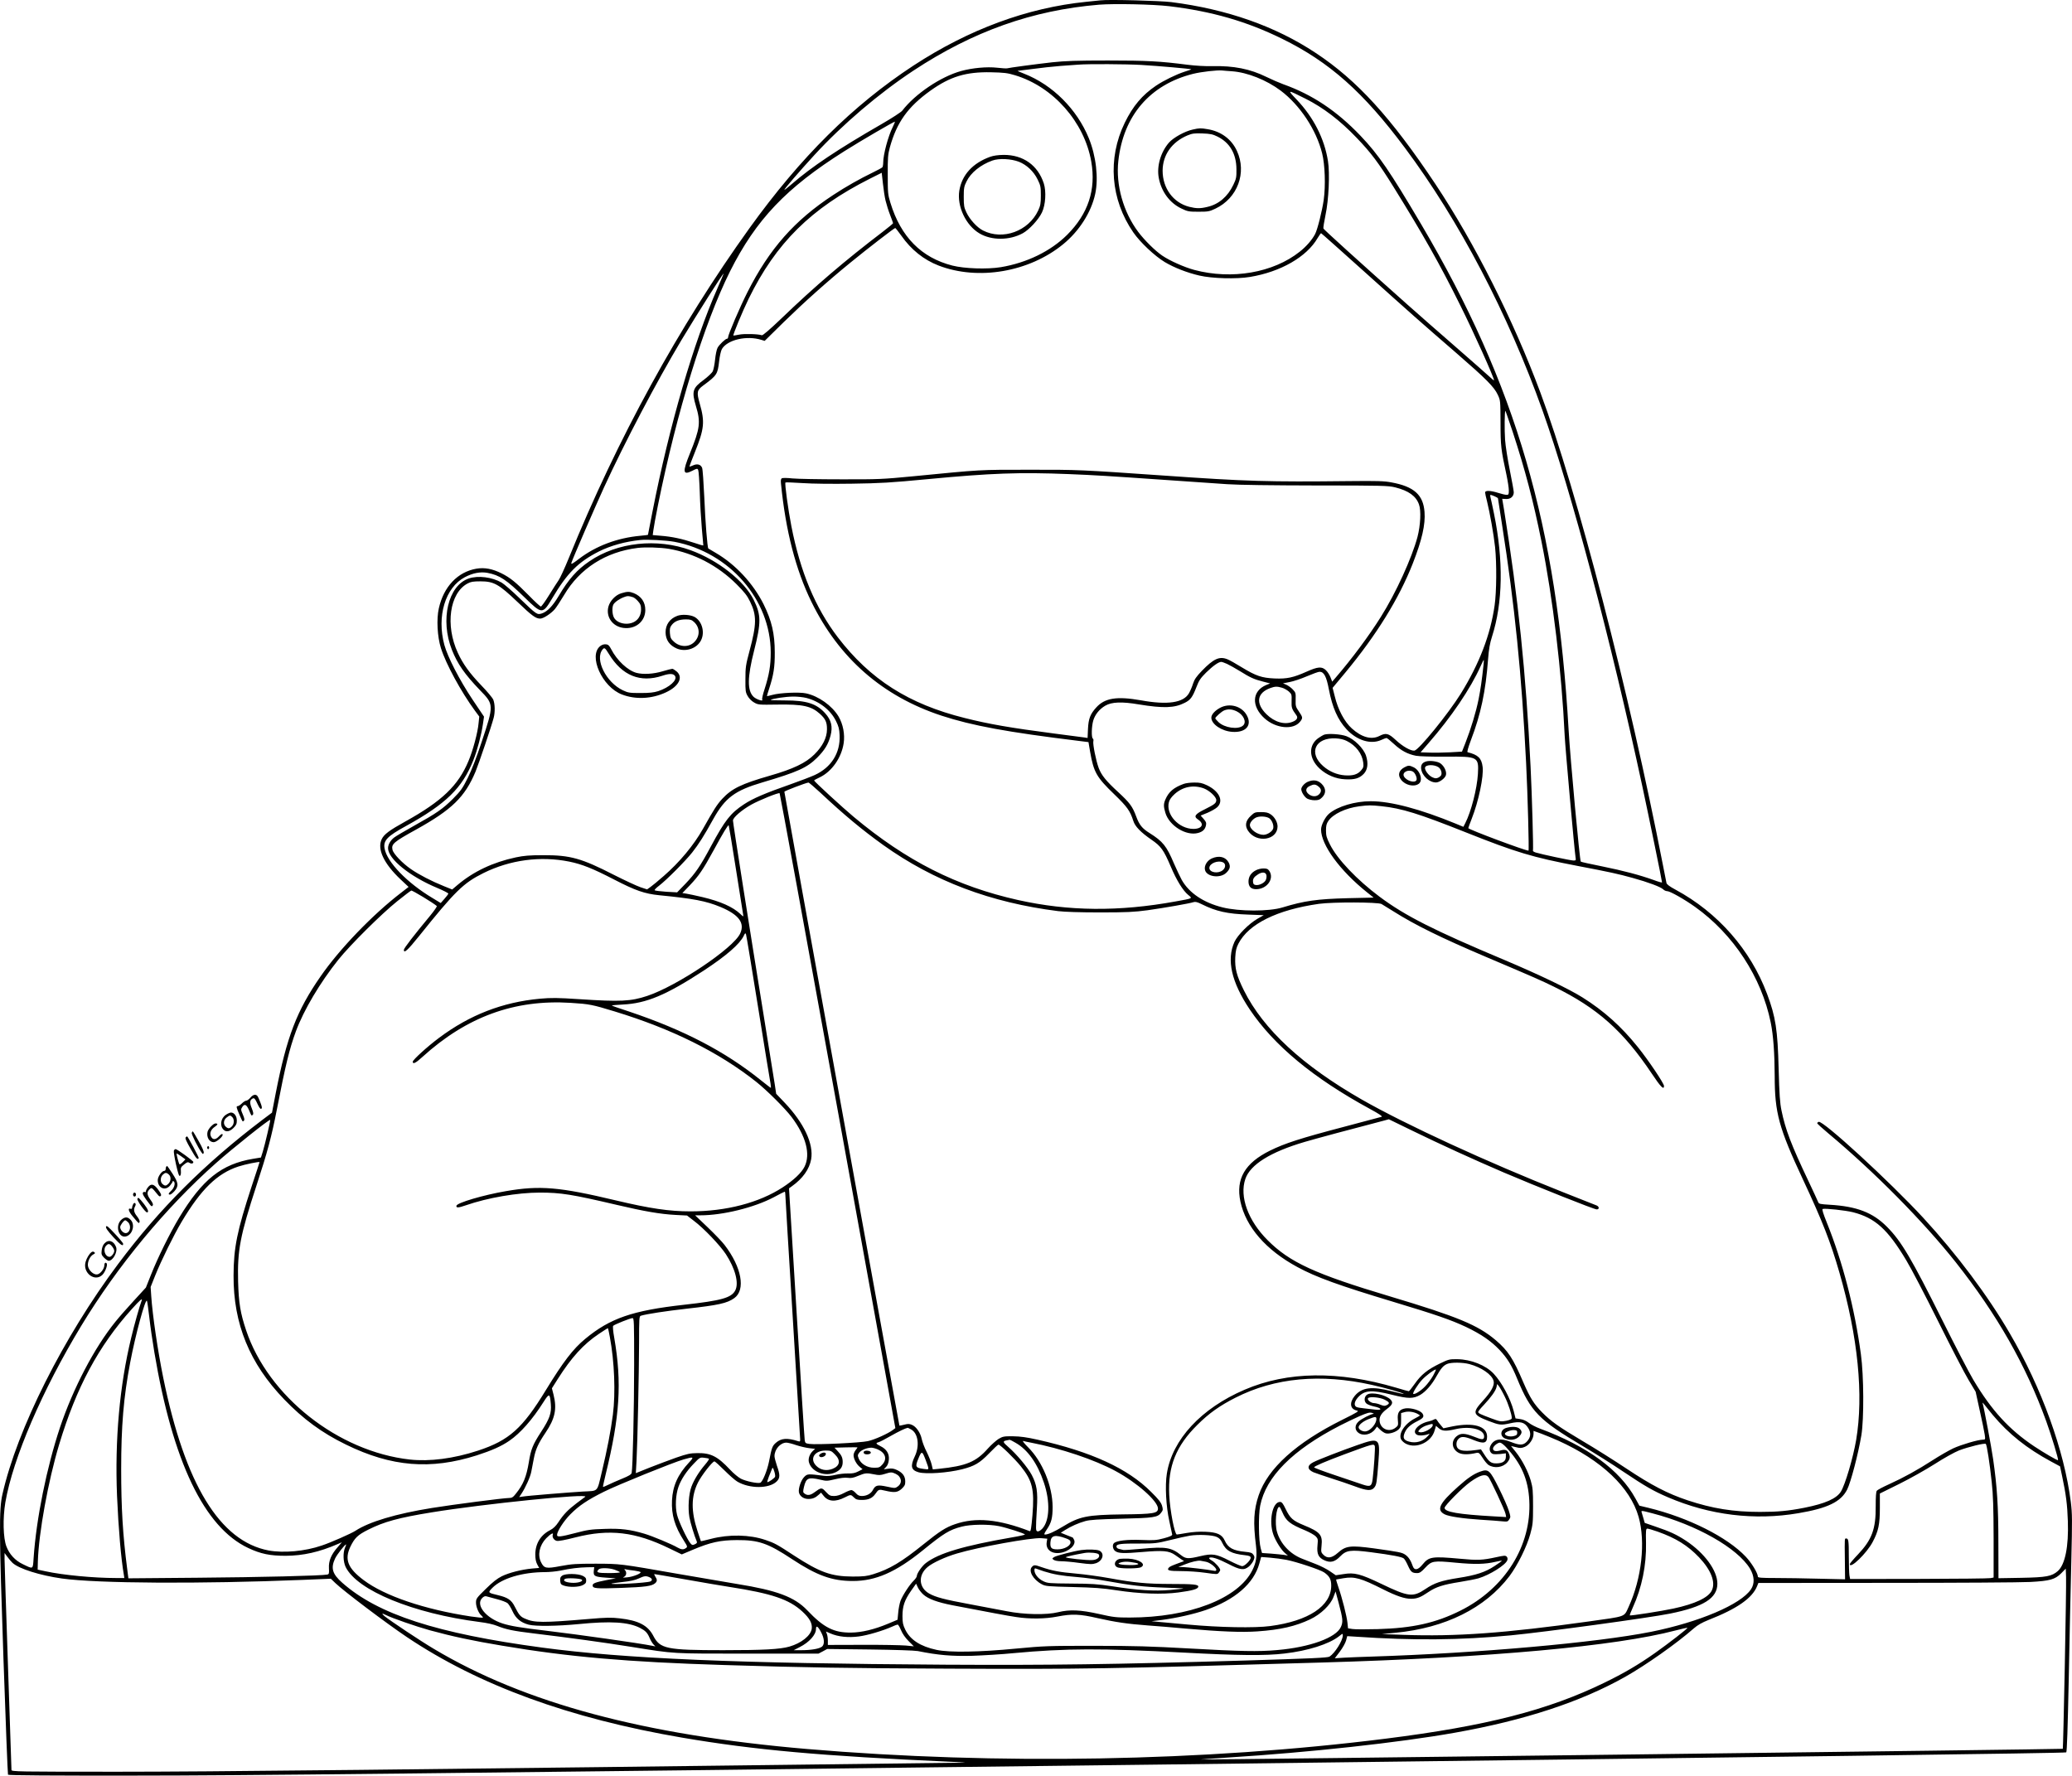 <?xml version="1.0" encoding="UTF-8"?>
<svg xmlns="http://www.w3.org/2000/svg" version="1.0" viewBox="0 0 2096.412 1796.672" preserveAspectRatio="xMidYMid meet">
  <g transform="translate(-0.392,1899.729) scale(0.1,-0.1)" fill="#000000" stroke="none">
    <path d="M11140 18994 c-19 -2 -84 -9 -145 -15 -597 -60 -1189 -279 -1750 -646 -614 -403 -1140 -925 -1657 -1643 -715 -995 -1338 -2132 -1828 -3337 -43 -106 -90 -207 -103 -225 -13 -18 -56 -86 -96 -150 -40 -65 -78 -118 -85 -118 -6 0 -61 50 -121 112 -132 134 -188 179 -275 223 -94 47 -173 62 -256 48 -190 -33 -331 -182 -380 -401 -25 -110 -15 -288 21 -402 51 -163 206 -446 345 -635 l43 -58 -7 -68 c-8 -93 -57 -276 -102 -382 -104 -249 -268 -406 -639 -612 -161 -89 -216 -130 -239 -179 -48 -100 21 -247 192 -408 l80 -75 -76 -59 c-288 -221 -623 -569 -815 -847 -241 -347 -341 -609 -453 -1180 l-38 -198 -96 -72 c-588 -446 -1043 -900 -1462 -1461 -552 -738 -1021 -1671 -1169 -2327 -36 -156 -34 -383 10 -1667 22 -639 43 -1167 46 -1172 4 -7 448 -10 1283 -9 1052 0 2887 20 10404 112 6342 78 9130 115 9138 123 7 7 15 251 25 735 8 398 19 936 26 1194 10 427 10 483 -5 605 -66 520 -295 1154 -617 1705 -224 385 -537 802 -876 1170 -340 368 -1015 988 -1058 971 -8 -3 -15 -9 -15 -14 0 -5 51 -51 113 -103 463 -387 961 -890 1289 -1304 419 -530 710 -1042 916 -1610 53 -146 125 -385 119 -392 -6 -6 -141 73 -242 140 -254 170 -431 363 -616 674 -44 74 -183 341 -308 592 -322 644 -419 808 -566 956 -143 144 -306 206 -578 222 -98 6 -110 8 -117 27 -4 12 -50 109 -100 216 -174 366 -232 520 -271 710 -16 75 -22 162 -29 420 -10 397 -30 528 -117 760 -167 447 -498 824 -926 1055 -60 32 -89 54 -92 68 -2 12 -18 94 -36 182 -341 1752 -867 3779 -1240 4781 -273 734 -665 1512 -1062 2109 -448 672 -792 1050 -1210 1326 -408 271 -898 443 -1462 515 -113 14 -632 28 -715 18z m690 -59 c435 -52 788 -154 1146 -330 480 -236 823 -541 1242 -1103 550 -737 1043 -1679 1393 -2659 290 -813 693 -2329 1009 -3798 68 -317 200 -959 200 -976 0 -4 -37 6 -82 23 -142 51 -308 95 -525 139 -114 23 -211 44 -215 48 -11 10 -106 1038 -123 1331 -119 2075 -532 3490 -1490 5115 -321 543 -432 706 -617 900 -239 250 -486 415 -778 519 -41 15 -120 49 -175 76 -163 80 -329 113 -545 108 -66 -2 -172 4 -250 14 -281 36 -407 43 -805 43 -320 0 -433 -4 -565 -18 -169 -19 -436 -55 -456 -61 -6 -2 -51 0 -100 6 -105 12 -252 -2 -365 -33 -207 -57 -466 -232 -596 -401 -11 -15 -105 -76 -209 -136 -443 -255 -709 -433 -909 -607 -41 -36 -75 -62 -75 -58 1 11 150 184 303 351 287 312 652 623 1003 855 604 398 1204 611 1879 667 154 12 544 4 705 -15z m-275 -595 c159 -9 497 -39 502 -44 2 -1 -30 -13 -70 -25 -85 -28 -210 -89 -287 -141 -140 -95 -233 -205 -316 -375 -176 -362 -144 -776 87 -1110 69 -100 216 -238 317 -299 95 -57 229 -109 351 -137 128 -30 377 -37 512 -14 310 51 574 203 684 393 17 28 33 51 36 49 4 -1 199 -175 435 -387 475 -427 564 -506 934 -826 303 -263 381 -342 418 -421 27 -58 27 -60 28 -283 0 -235 5 -273 60 -527 13 -62 24 -133 24 -158 0 -40 -2 -45 -22 -45 -13 0 -52 9 -86 20 -79 25 -132 26 -132 4 0 -9 9 -50 20 -92 28 -114 67 -331 81 -462 17 -165 15 -451 -5 -590 -42 -296 -154 -587 -341 -890 -128 -206 -426 -572 -470 -578 -36 -5 -121 43 -191 109 -72 67 -98 73 -164 39 -80 -41 -180 -13 -278 76 -75 67 -141 191 -173 325 l-22 86 129 155 c315 380 542 747 682 1103 93 238 129 394 119 522 -13 173 -106 257 -335 299 -72 14 -145 16 -427 13 -818 -9 -1035 -3 -1875 56 -836 58 -865 60 -1365 59 -511 0 -475 2 -1170 -66 -313 -30 -351 -32 -730 -31 -220 0 -442 4 -493 9 -51 6 -99 6 -107 2 -10 -6 -13 -21 -9 -56 47 -476 149 -871 309 -1197 279 -569 719 -953 1314 -1149 312 -102 665 -167 1392 -256 l96 -12 17 -100 c36 -205 65 -256 245 -429 130 -126 159 -166 192 -269 17 -55 75 -115 184 -190 96 -66 122 -102 194 -270 59 -140 124 -245 178 -289 44 -36 50 -33 -127 -65 -575 -105 -1083 -100 -1595 14 -622 139 -1129 395 -1665 843 -108 90 -400 358 -399 367 0 3 26 17 58 32 121 58 219 198 241 344 14 91 -6 194 -52 272 -66 109 -202 206 -328 233 -68 15 -265 6 -340 -15 -30 -8 -55 -14 -56 -13 -1 1 8 35 22 75 45 139 58 219 57 367 0 191 -31 322 -113 488 -106 211 -283 402 -483 519 -39 23 -74 43 -76 45 -10 7 -31 271 -41 518 -7 149 -16 282 -22 298 -14 35 -50 45 -94 24 -19 -9 -34 -13 -34 -9 0 4 25 69 55 144 95 237 102 305 49 491 -33 116 -29 136 36 184 138 102 145 113 160 244 6 53 18 106 28 124 55 94 251 140 400 93 l33 -10 192 189 c209 204 438 409 677 604 175 143 442 349 452 349 3 0 31 -35 61 -77 100 -143 228 -245 378 -303 400 -154 916 -66 1260 216 162 132 284 323 324 508 35 160 9 386 -65 566 -121 294 -366 538 -653 651 -40 16 -70 28 -67 29 3 0 70 9 150 19 80 11 208 25 285 31 77 5 158 12 180 13 97 8 485 6 640 -3z m915 -64 c154 -11 348 -88 492 -196 195 -147 360 -396 419 -634 29 -115 36 -328 16 -472 -16 -111 -63 -299 -87 -345 -31 -59 -89 -126 -155 -178 -268 -214 -688 -286 -1067 -185 -101 27 -249 93 -325 145 -72 49 -179 155 -243 240 -151 202 -228 475 -201 717 50 458 320 773 756 882 85 21 243 39 295 34 14 -2 59 -5 100 -8z m-2197 -40 c387 -116 702 -473 772 -873 50 -285 -31 -529 -244 -742 -167 -166 -408 -283 -670 -327 -140 -23 -369 -15 -491 16 -314 80 -522 291 -627 635 -26 85 -27 101 -27 285 -1 170 2 205 21 275 70 254 182 411 411 575 200 143 360 191 612 186 133 -3 168 -7 243 -30z m2939 -237 c181 -91 349 -219 519 -397 145 -151 218 -248 373 -497 301 -485 469 -782 676 -1200 137 -275 340 -727 340 -755 0 -5 -21 12 -47 37 -27 25 -181 161 -343 302 -162 141 -378 330 -480 421 -500 445 -852 764 -856 775 -3 6 7 67 21 136 33 153 45 424 25 547 -36 227 -146 443 -319 624 -95 100 -95 100 91 7z m-4175 -286 c-47 -93 -97 -280 -97 -361 0 -20 -4 -41 -8 -47 -4 -5 -47 -29 -97 -53 -130 -63 -274 -144 -401 -228 -392 -257 -644 -543 -866 -980 -78 -154 -198 -434 -198 -462 0 -7 -4 -12 -10 -12 -16 0 -80 -61 -96 -92 -9 -16 -20 -70 -25 -119 -5 -50 -16 -103 -24 -120 -9 -16 -49 -54 -90 -85 -114 -83 -124 -117 -80 -265 50 -165 42 -226 -60 -478 -78 -192 -73 -226 24 -177 47 24 51 25 59 8 5 -9 12 -109 16 -222 3 -113 13 -279 21 -370 8 -91 15 -168 15 -171 0 -4 -44 9 -97 27 -117 39 -218 61 -332 70 l-83 7 7 51 c3 28 24 141 46 251 191 947 466 1839 730 2368 263 523 567 843 1157 1215 166 105 505 302 510 298 2 -2 -8 -26 -21 -53z m-73 -746 c9 -37 29 -102 46 -145 16 -42 30 -80 30 -83 0 -4 -46 -42 -102 -85 -387 -295 -690 -554 -1027 -878 -115 -110 -190 -175 -199 -171 -34 13 -181 17 -231 6 -30 -6 -55 -10 -57 -9 -6 7 92 244 155 373 276 563 630 914 1228 1215 l118 59 12 -107 c6 -59 18 -138 27 -175z m-1700 -884 c-244 -554 -487 -1388 -658 -2261 -25 -128 -46 -235 -46 -236 0 -2 -35 -6 -77 -10 -232 -21 -448 -102 -619 -232 -69 -53 -84 -61 -79 -42 14 44 243 573 330 763 213 463 528 1062 783 1490 153 255 419 675 428 675 1 0 -27 -66 -62 -147z m8045 -1455 c127 -388 208 -697 291 -1108 116 -577 205 -1321 235 -1965 6 -124 99 -1165 110 -1232 5 -31 4 -33 -21 -33 -28 0 -324 63 -382 81 -18 6 -30 14 -28 18 6 8 -10 571 -24 851 -47 952 -125 1704 -268 2597 l-19 113 40 -2 c45 -2 77 26 77 68 0 13 -18 114 -40 223 -22 110 -44 248 -48 308 -7 101 -5 293 3 293 2 0 35 -96 74 -212z m-4489 -428 c270 -11 368 -17 990 -60 234 -16 508 -35 610 -42 117 -8 449 -12 905 -13 667 0 725 -2 795 -19 136 -34 211 -88 241 -173 23 -62 15 -212 -15 -328 -57 -214 -219 -569 -371 -810 -122 -194 -292 -423 -456 -613 l-36 -42 -17 43 c-9 24 -30 57 -47 73 -41 39 -81 36 -195 -15 -135 -60 -198 -74 -323 -69 -131 6 -188 25 -333 113 -58 36 -122 72 -142 80 -83 35 -142 8 -262 -116 -55 -57 -75 -86 -89 -129 -9 -30 -28 -74 -41 -97 -55 -97 -216 -121 -486 -72 -244 43 -366 24 -453 -73 -60 -66 -78 -113 -83 -216 l-4 -92 -32 5 c-17 3 -155 21 -306 40 -439 57 -659 95 -905 157 -567 141 -957 390 -1285 818 -227 298 -379 661 -469 1123 -33 168 -69 433 -60 442 4 3 82 0 174 -6 101 -7 300 -9 499 -6 286 4 390 10 767 46 643 61 925 71 1429 51z m4305 -224 c19 -8 35 -18 35 -21 0 -4 18 -120 40 -258 129 -820 200 -1519 245 -2422 16 -320 31 -885 24 -885 -35 0 -609 215 -609 228 0 4 16 47 35 96 69 175 122 428 110 523 -11 89 -45 122 -152 149 -7 2 4 43 33 121 100 261 150 496 174 820 8 103 18 161 40 229 110 344 117 768 20 1244 -16 80 -33 155 -36 168 -7 26 -4 27 41 8z m-8297 -461 c557 -106 973 -585 974 -1120 0 -132 -15 -223 -63 -373 -17 -51 -27 -97 -23 -104 14 -22 -59 2 -87 28 -66 63 -64 198 5 469 72 285 71 359 -4 512 -95 192 -361 402 -639 503 -340 124 -740 81 -1022 -111 -127 -86 -213 -183 -313 -353 -60 -101 -114 -157 -170 -176 -48 -15 -52 -13 -224 153 -75 73 -157 144 -182 159 -98 56 -238 74 -333 42 -209 -71 -291 -417 -171 -722 57 -143 129 -247 284 -408 142 -146 142 -148 18 -522 -53 -160 -101 -284 -141 -365 -54 -109 -71 -132 -151 -213 -103 -102 -161 -143 -396 -274 -91 -51 -180 -103 -198 -117 -37 -28 -62 -71 -62 -108 0 -108 221 -287 497 -402 62 -26 113 -52 113 -58 -1 -5 -18 -29 -39 -52 l-38 -43 -84 51 c-256 153 -459 363 -484 500 -15 81 26 124 216 228 406 224 570 384 682 666 40 101 80 252 97 365 l11 76 -117 174 c-132 198 -250 428 -284 551 -79 290 9 582 207 686 79 42 157 57 228 44 123 -23 194 -70 376 -248 177 -173 183 -173 280 -10 152 257 263 368 474 475 119 59 263 99 415 115 70 8 267 -3 348 -18z m-57 -71 c256 -44 496 -170 685 -358 80 -80 108 -116 137 -176 68 -140 67 -228 -5 -497 -39 -146 -42 -168 -42 -288 -1 -119 1 -133 23 -171 13 -24 41 -52 65 -65 40 -23 47 -24 235 -21 259 4 343 -15 431 -94 56 -51 72 -85 71 -157 0 -83 -43 -170 -127 -253 -86 -86 -212 -147 -449 -215 -292 -84 -387 -131 -484 -235 -53 -58 -83 -105 -195 -304 -93 -165 -236 -337 -396 -476 -56 -49 -116 -99 -135 -112 l-34 -24 -67 22 c-38 13 -158 69 -269 125 -328 168 -441 200 -715 199 -141 0 -195 -5 -277 -22 -233 -50 -429 -143 -591 -280 l-53 -45 -82 33 c-125 50 -254 117 -335 173 -87 60 -178 155 -187 196 -13 58 12 79 240 205 361 201 492 328 600 585 32 77 161 458 184 546 15 57 13 140 -4 182 -8 20 -64 86 -123 147 -116 121 -184 214 -236 328 -129 278 -83 604 98 701 33 18 57 22 131 22 135 0 185 -28 372 -206 150 -144 189 -172 234 -171 31 1 106 49 146 95 16 19 58 83 94 143 158 269 421 437 744 477 78 10 231 5 316 -9z m8244 -1166 c-20 -182 -30 -248 -51 -356 -26 -130 -78 -301 -134 -444 l-34 -86 -120 -7 c-67 -3 -161 -5 -210 -3 l-89 3 78 90 c234 268 428 555 530 783 15 34 29 62 31 62 2 0 1 -19 -1 -42z m-2597 2 c24 -11 83 -44 132 -74 104 -65 141 -82 235 -106 l70 -18 -40 -16 c-145 -61 -152 -216 -16 -338 115 -103 291 -119 359 -33 29 37 28 44 -12 103 -32 46 -35 55 -33 120 2 66 0 73 -28 102 -16 18 -46 39 -65 48 l-35 15 67 13 c38 7 116 33 174 58 59 25 116 46 129 46 44 0 69 -46 94 -177 36 -188 90 -308 179 -405 105 -113 245 -156 351 -108 24 11 48 20 53 20 6 0 40 -28 76 -61 72 -67 139 -103 223 -119 30 -6 161 -10 299 -9 329 3 337 -1 327 -176 -9 -148 -68 -380 -128 -497 l-19 -37 -72 30 c-364 150 -661 229 -864 229 -161 0 -336 -52 -423 -126 -39 -33 -81 -115 -81 -160 0 -155 190 -416 468 -638 l64 -51 -264 -6 c-307 -8 -439 -27 -656 -93 -138 -43 -440 -42 -609 0 -192 48 -337 145 -412 277 -16 29 -52 105 -80 169 -74 175 -112 222 -246 306 -75 47 -103 81 -135 167 -38 103 -65 139 -183 248 -123 113 -169 170 -197 244 -27 72 -61 242 -54 270 3 11 1 24 -5 27 -16 10 -13 124 4 182 18 61 62 116 122 151 65 38 167 42 338 13 251 -41 362 -37 466 16 58 29 78 56 118 159 26 68 41 90 98 147 70 68 126 108 153 108 8 0 34 -9 58 -20z m555 -241 c21 -5 52 -23 70 -38 30 -27 31 -32 29 -97 -2 -69 1 -78 49 -145 18 -24 4 -48 -36 -64 -82 -35 -184 -6 -267 75 -113 111 -97 217 41 266 45 16 66 17 114 3z m-4810 -104 c132 -34 244 -122 299 -233 27 -54 34 -81 37 -143 8 -180 -83 -326 -252 -404 -40 -18 -144 -58 -232 -89 -271 -95 -393 -147 -485 -208 -135 -89 -191 -160 -335 -428 -106 -198 -156 -270 -255 -374 l-85 -88 -110 6 c-60 4 -113 11 -117 15 -5 4 16 25 44 46 76 58 265 248 335 336 67 85 119 167 214 339 120 215 218 288 495 370 359 106 453 149 554 249 78 78 114 137 137 224 24 92 8 158 -54 227 -88 98 -188 130 -407 130 -82 0 -147 2 -144 5 12 13 149 33 223 34 45 1 107 -6 138 -14z m145 -962 c238 -223 418 -372 632 -526 513 -366 1087 -583 1770 -669 68 -8 218 -13 425 -13 273 0 344 4 480 22 170 24 423 68 465 82 19 6 39 1 85 -22 142 -71 259 -97 467 -104 l158 -6 -63 -36 c-87 -50 -201 -165 -233 -234 -82 -181 -31 -406 154 -683 246 -366 643 -695 1216 -1007 94 -51 131 -76 119 -80 -10 -3 -182 -48 -383 -102 -438 -115 -598 -167 -746 -240 -255 -126 -348 -287 -300 -515 55 -257 258 -491 576 -663 189 -103 422 -187 970 -352 435 -131 584 -183 736 -254 156 -75 252 -141 340 -233 78 -83 123 -155 179 -293 137 -332 219 -416 660 -678 121 -72 308 -189 415 -262 220 -147 299 -193 450 -258 422 -181 876 -237 1320 -161 296 50 430 115 493 239 37 74 112 359 144 550 27 167 25 601 -5 820 -63 466 -184 932 -345 1332 -36 89 -50 134 -42 137 23 9 232 -14 308 -33 224 -58 350 -172 538 -486 50 -82 195 -361 324 -620 128 -258 266 -524 306 -590 l72 -120 42 -192 c24 -105 46 -214 50 -242 7 -49 6 -51 -18 -51 -49 0 -218 -50 -301 -88 -46 -22 -140 -76 -208 -120 -150 -97 -293 -176 -441 -243 -62 -28 -117 -57 -124 -66 -8 -10 -11 -62 -11 -156 2 -231 -38 -339 -179 -488 -46 -48 -83 -92 -83 -98 0 -56 172 110 232 225 58 110 72 177 72 344 l0 145 196 97 c107 53 269 144 360 202 93 60 200 119 245 137 91 35 261 77 271 66 11 -10 40 -199 60 -388 14 -128 18 -251 19 -564 l0 -400 -30 -6 c-16 -4 -343 -7 -726 -8 l-696 -1 -7 37 c-3 21 -6 106 -6 190 0 159 -3 183 -26 183 -17 0 -17 12 -14 -219 l2 -194 -264 6 c-144 4 -343 7 -440 7 -136 0 -178 3 -178 13 0 35 -64 141 -123 203 -187 198 -579 395 -984 494 l-92 22 -40 73 c-158 288 -487 529 -964 706 -43 16 -95 43 -116 60 -25 19 -55 33 -86 37 l-47 7 -19 75 c-32 125 -121 291 -203 378 -80 85 -229 144 -366 146 -82 1 -89 -1 -180 -45 -123 -60 -188 -112 -252 -204 -29 -41 -56 -75 -60 -75 -5 0 -63 16 -129 36 -583 172 -1098 166 -1533 -21 -438 -188 -731 -503 -786 -848 -20 -121 -8 -336 25 -482 15 -66 28 -127 29 -135 1 -11 -24 -22 -84 -38 -75 -20 -101 -22 -223 -17 -149 6 -257 -7 -283 -33 -18 -18 -11 -61 13 -79 31 -24 89 -26 273 -10 212 18 272 13 333 -30 22 -15 51 -36 65 -45 l26 -17 -30 -11 c-98 -36 -115 -44 -125 -56 -22 -27 2 -34 124 -34 67 0 178 -7 245 -17 121 -17 124 -17 138 2 8 10 14 22 14 25 0 20 -51 77 -84 96 -22 12 -33 24 -27 28 21 14 88 -8 190 -60 122 -64 162 -69 212 -27 17 15 38 42 46 61 12 30 12 37 -1 57 -13 19 -27 25 -83 30 -124 12 -174 40 -208 115 -28 61 -76 83 -195 88 -60 3 -129 -2 -188 -12 -50 -9 -96 -16 -101 -16 -22 0 -69 240 -77 400 -15 288 69 497 285 710 117 117 228 195 386 275 398 202 860 245 1380 129 127 -28 328 -85 321 -91 -2 -2 -56 10 -121 27 -201 52 -303 39 -374 -47 -56 -68 -48 -133 19 -148 28 -6 16 -14 -147 -95 -464 -231 -751 -490 -844 -763 -50 -147 -57 -275 -27 -512 12 -104 3 -167 -38 -248 -143 -286 -639 -477 -1240 -477 -136 0 -165 3 -310 36 -188 42 -296 47 -414 18 -116 -29 -344 -25 -520 10 -74 14 -243 46 -375 71 -255 47 -345 71 -410 108 -106 60 -114 186 -16 268 52 44 181 103 297 137 221 66 755 162 852 155 l62 -5 -5 -32 c-14 -75 45 -124 134 -112 93 13 169 85 141 135 -6 12 -12 21 -13 21 -1 0 -28 11 -61 24 l-59 24 44 28 c61 38 133 70 204 90 47 13 128 18 365 24 330 8 367 13 403 62 19 25 19 31 8 70 -10 33 -36 66 -110 139 -237 238 -607 407 -1151 529 -107 24 -171 33 -245 34 -92 1 -104 -1 -147 -26 -25 -16 -74 -59 -109 -98 -119 -135 -221 -177 -495 -205 l-62 -6 -12 50 c-6 27 -29 84 -50 127 -22 42 -44 101 -50 130 -13 64 -56 126 -100 144 -26 11 -41 11 -78 1 -24 -6 -46 -10 -48 -9 -3 4 -1164 6399 -1164 6414 0 7 214 89 244 93 5 0 60 -47 124 -106z m173 -3217 l582 -3209 -24 -18 c-50 -38 -188 -100 -255 -114 -75 -17 -521 -38 -591 -28 -38 5 -43 9 -47 37 -3 17 -40 598 -82 1290 l-77 1259 29 21 c110 78 177 173 195 273 27 155 -72 367 -270 575 l-84 88 -13 88 c-7 48 -56 350 -108 672 -149 919 -316 1978 -316 2005 0 30 88 106 186 161 81 45 276 124 286 115 4 -3 269 -1450 589 -3215z m5499 3084 c207 -22 378 -75 855 -265 510 -203 674 -252 1133 -340 325 -62 407 -80 555 -121 156 -43 284 -91 308 -115 11 -11 29 -19 42 -19 28 0 175 -83 281 -159 388 -276 673 -712 766 -1171 26 -128 39 -308 40 -540 0 -373 42 -526 287 -1050 195 -417 278 -628 368 -940 188 -651 246 -1240 169 -1694 -31 -181 -111 -451 -154 -521 -44 -71 -158 -122 -370 -164 -163 -32 -268 -42 -449 -42 -268 0 -481 34 -731 117 -204 68 -367 153 -621 322 -123 82 -323 208 -444 279 -239 142 -319 199 -408 289 -81 82 -123 148 -189 301 -106 248 -156 323 -281 430 -181 153 -383 237 -1067 442 -760 227 -1017 345 -1241 570 -197 197 -286 440 -225 619 49 145 254 273 601 375 97 29 499 137 796 214 l55 15 230 -112 c291 -142 622 -293 934 -427 333 -142 913 -373 939 -373 28 0 27 28 -1 40 -13 5 -165 65 -339 134 -768 304 -1590 683 -2034 936 -602 344 -999 712 -1195 1105 -75 151 -93 223 -88 335 4 68 10 96 32 139 103 200 392 343 816 403 138 19 596 18 632 -2 14 -8 68 -42 120 -74 220 -139 478 -266 948 -466 488 -207 544 -232 675 -296 441 -216 702 -448 992 -881 90 -135 123 -168 123 -124 0 26 -158 261 -265 394 -167 208 -343 366 -560 502 -137 86 -435 229 -790 379 -716 301 -1003 446 -1263 640 -229 171 -428 380 -502 529 -34 67 -40 89 -40 141 0 49 5 69 24 97 48 70 175 130 313 148 95 12 115 12 223 1z m-6530 -637 c38 -241 71 -448 73 -461 4 -23 3 -22 -27 6 -77 73 -201 128 -385 172 -69 16 -143 32 -164 35 l-39 6 75 78 c92 97 132 155 242 356 96 177 145 258 152 251 2 -2 35 -201 73 -443z m-1686 76 c128 -26 236 -69 453 -181 216 -112 309 -144 456 -159 347 -34 474 -58 621 -119 186 -78 248 -162 199 -268 -68 -149 -638 -531 -941 -632 -166 -55 -271 -60 -684 -33 -226 15 -286 15 -400 5 -380 -35 -712 -164 -1023 -397 -119 -89 -265 -222 -265 -241 0 -28 31 -13 97 48 448 407 932 584 1501 548 190 -12 219 -18 445 -87 578 -176 1055 -413 1432 -712 107 -85 290 -267 357 -355 147 -195 195 -378 132 -504 -31 -62 -109 -136 -221 -209 -239 -156 -572 -243 -933 -243 -213 0 -411 29 -755 111 -571 136 -767 153 -1110 94 -229 -39 -497 -118 -503 -148 -5 -23 20 -22 94 4 222 77 524 129 749 129 216 0 325 -18 778 -124 281 -66 442 -94 597 -102 l115 -6 70 -54 c99 -74 264 -247 323 -337 95 -146 134 -293 95 -367 -39 -75 -141 -103 -518 -145 -521 -58 -748 -136 -1000 -345 -122 -100 -224 -234 -396 -515 -239 -392 -373 -512 -689 -616 -247 -81 -490 -112 -690 -90 -725 81 -1433 640 -1656 1308 -58 173 -75 275 -81 493 -8 317 20 464 186 972 111 338 152 492 206 768 87 448 127 613 192 790 80 217 244 493 429 725 119 149 440 468 598 594 70 56 134 105 141 107 10 4 220 -123 258 -156 5 -4 -25 -47 -65 -96 -167 -201 -268 -332 -268 -348 0 -39 37 -6 152 137 369 460 449 538 653 640 270 134 578 175 869 116z m1911 -1479 c64 -399 120 -744 125 -767 4 -24 5 -43 3 -43 -3 0 -48 35 -102 78 -362 291 -779 508 -1329 693 -96 31 -176 59 -178 62 -2 2 49 7 113 10 239 12 438 96 818 344 228 150 363 267 404 351 13 29 17 31 23 15 4 -10 59 -344 123 -743z m-4964 -1266 c-16 -71 -38 -156 -48 -189 l-19 -60 -79 -13 c-319 -53 -514 -208 -749 -597 -93 -155 -215 -401 -285 -578 l-51 -128 -121 -132 c-67 -73 -151 -168 -186 -212 -215 -265 -429 -675 -562 -1071 -135 -406 -240 -924 -267 -1322 -8 -118 -1 -114 -111 -61 -75 36 -134 99 -164 178 -33 85 -38 285 -11 446 76 444 373 1135 768 1787 368 607 855 1196 1365 1648 163 145 538 444 547 436 2 -2 -10 -62 -27 -132z m-81 -296 c0 -2 -36 -113 -81 -248 -146 -446 -181 -617 -182 -900 -2 -488 162 -889 513 -1253 192 -199 382 -339 625 -457 460 -225 856 -257 1322 -109 152 49 249 92 329 147 113 77 234 214 349 396 56 88 63 86 72 -23 8 -94 -12 -149 -99 -283 -83 -127 -103 -177 -123 -304 -25 -150 -56 -227 -132 -321 -28 -36 -40 -43 -68 -43 -54 0 -569 -67 -780 -101 -367 -59 -636 -140 -775 -231 -41 -27 -249 -119 -340 -149 -171 -59 -387 -78 -539 -50 -493 94 -845 670 -1065 1746 -56 275 -109 634 -122 830 l-6 90 47 118 c62 153 185 404 267 542 196 329 360 489 574 559 66 22 214 52 214 44z m5320 -333 c0 -20 34 -579 75 -1243 41 -664 75 -1218 75 -1231 0 -20 -3 -22 -22 -16 -110 35 -170 30 -223 -16 -37 -32 -43 -49 -70 -189 -19 -94 -65 -207 -89 -216 -26 -10 -145 15 -196 41 -25 13 -75 54 -110 92 -126 134 -194 169 -330 167 -74 -1 -102 -7 -215 -46 -71 -25 -192 -71 -269 -101 l-139 -56 7 122 c10 182 25 895 26 1199 0 245 1 267 18 272 59 18 259 48 462 71 323 36 410 55 483 107 117 83 75 313 -98 538 -24 32 -101 112 -171 179 l-127 121 52 0 c230 0 548 79 746 184 55 30 103 54 108 55 4 1 7 -15 7 -34z m-6513 -1068 c-21 -55 -73 -239 -106 -377 -117 -483 -166 -1031 -143 -1598 14 -326 41 -642 69 -799 l5 -33 -83 0 c-227 0 -540 30 -714 68 l-80 17 2 85 c9 288 104 811 215 1180 174 578 398 997 736 1372 82 91 111 116 99 85z m78 -172 c9 -82 32 -241 51 -353 186 -1105 505 -1769 949 -1978 127 -60 221 -79 380 -79 176 1 341 38 529 120 l39 17 -41 -48 c-67 -75 -94 -141 -90 -214 3 -54 1 -61 -17 -65 -59 -12 -685 -27 -1306 -32 l-706 -6 -12 94 c-45 347 -61 619 -61 1009 0 439 24 727 91 1080 52 276 156 660 170 624 4 -10 14 -86 24 -169z m4905 -482 c0 -431 -14 -1036 -25 -1089 -4 -16 -28 -31 -97 -59 -51 -21 -115 -49 -141 -62 -27 -13 -50 -23 -52 -21 -2 2 10 57 26 123 145 591 166 931 88 1384 -13 71 -16 118 -11 123 14 14 174 78 195 78 16 0 17 -29 17 -477z m-246 287 c47 -251 59 -567 31 -787 -21 -163 -58 -354 -111 -576 -52 -215 -31 -193 -194 -202 -148 -9 -568 -43 -609 -51 l-34 -5 22 33 c41 61 90 170 100 222 5 28 17 89 26 135 18 94 44 151 118 261 97 143 118 242 81 387 l-16 63 58 92 c140 221 261 354 418 459 49 33 90 59 91 57 2 -2 10 -41 19 -88z m8696 -275 c123 -33 230 -107 246 -171 11 -44 -23 -107 -107 -199 -112 -123 -106 -143 56 -206 109 -42 126 -44 216 -24 104 24 148 13 185 -47 32 -50 26 -97 -16 -140 -36 -36 -71 -36 -157 -2 -107 43 -173 32 -208 -36 -18 -35 -7 -75 25 -85 11 -3 45 -3 75 0 l55 7 0 -35 c0 -45 -32 -67 -98 -67 -53 0 -73 15 -126 99 l-28 43 -51 -7 c-141 -20 -197 -3 -197 60 0 23 8 41 23 55 27 26 63 23 154 -15 100 -40 133 -32 133 36 0 106 -137 146 -352 103 l-90 -19 -26 31 c-15 17 -32 39 -38 50 -10 15 -15 17 -31 8 -10 -6 -34 -15 -53 -19 -108 -23 -178 -104 -119 -136 22 -11 75 -8 114 7 17 6 17 4 -5 -20 -48 -54 -120 -75 -188 -56 -57 15 -68 38 -44 94 20 45 59 80 128 114 60 30 70 46 50 77 -21 31 -112 59 -170 52 -63 -9 -86 -41 -79 -115 5 -55 4 -60 -22 -80 -61 -49 -146 -19 -161 56 -10 48 13 89 73 133 56 42 65 65 36 95 -47 47 -184 78 -233 52 -33 -18 -39 -67 -11 -92 11 -10 46 -23 77 -30 78 -15 89 -42 13 -32 -30 4 -81 10 -114 13 -33 3 -68 9 -77 14 -28 15 -21 55 14 95 67 76 136 81 348 28 164 -41 214 -41 285 0 55 33 117 104 162 186 44 79 69 109 108 126 40 18 157 17 225 -1z m-366 -117 c-20 -35 -56 -84 -82 -110 -44 -46 -108 -85 -119 -74 -9 8 46 96 90 143 37 40 121 103 138 103 4 0 -8 -28 -27 -62z m725 -213 c36 -72 71 -180 71 -218 0 -9 -19 -18 -56 -26 -54 -10 -61 -9 -153 25 -114 43 -131 51 -131 65 0 6 24 36 54 67 77 82 123 147 131 183 l7 32 19 -24 c10 -13 37 -60 58 -104z m-1214 -31 c48 -25 53 -37 21 -54 -21 -11 -31 -10 -66 4 -22 9 -51 16 -64 16 -31 0 -72 33 -61 49 12 20 122 10 170 -15z m6151 -154 c162 -193 344 -338 590 -471 l91 -49 22 -104 c38 -178 52 -286 57 -451 9 -256 -28 -439 -101 -504 -62 -54 -114 -64 -370 -69 l-231 -4 -1 359 c0 374 -13 566 -53 846 -18 125 -92 518 -106 565 -3 10 2 7 13 -8 10 -13 50 -63 89 -110z m-5823 13 c15 -7 27 -16 27 -18 0 -3 -23 -16 -50 -30 -104 -53 -171 -156 -139 -214 8 -14 30 -34 49 -43 105 -53 257 17 289 135 l14 47 29 -25 c34 -29 73 -31 163 -10 150 36 295 1 295 -72 0 -36 -20 -37 -102 -3 -95 37 -136 38 -177 4 -60 -50 -47 -134 25 -169 37 -17 99 -17 176 1 23 5 30 0 62 -49 19 -31 46 -63 59 -72 60 -39 147 -27 192 26 28 34 31 55 13 93 -14 33 -37 40 -86 26 -47 -12 -72 -5 -72 20 0 22 45 60 71 60 10 0 38 -21 61 -46 155 -167 224 -326 235 -540 24 -457 -246 -889 -697 -1114 -250 -125 -483 -177 -836 -187 -115 -3 -231 -3 -256 1 l-45 7 -6 58 c-7 65 -53 248 -92 360 -14 41 -24 75 -22 76 1 1 34 6 74 13 113 19 176 1 404 -114 134 -67 215 -94 279 -94 60 0 97 14 176 68 77 52 148 75 318 102 76 12 161 29 189 37 114 34 277 136 292 184 4 13 2 27 -7 36 -13 12 -26 11 -104 -6 -142 -31 -189 -33 -367 -16 -286 26 -315 21 -380 -58 -46 -57 -82 -63 -98 -19 -20 59 -45 97 -77 118 -33 23 -61 28 -317 64 -239 32 -284 27 -366 -46 -60 -53 -105 -59 -145 -19 -24 24 -25 30 -19 90 12 112 -13 141 -181 210 -109 45 -136 69 -182 163 -27 57 -39 72 -57 72 -77 0 -116 -195 -67 -332 24 -67 83 -159 121 -189 l26 -22 -40 7 c-22 3 -81 9 -131 13 l-91 6 -13 46 c-22 77 -25 334 -6 432 59 295 327 564 808 812 57 29 146 72 198 95 79 34 101 40 125 33 17 -5 23 -10 15 -10 -27 -2 -125 -52 -152 -79 -38 -35 -38 -83 -2 -111 48 -38 130 -21 171 35 l19 26 31 -30 c17 -17 43 -34 58 -38 36 -9 102 12 131 41 21 21 24 34 24 94 l0 70 33 9 c38 11 91 5 130 -15z m-413 -54 c0 -46 -56 -114 -102 -124 -33 -8 -78 16 -78 41 0 23 47 62 104 83 65 26 76 26 76 0z m570 -62 c0 -32 -95 -83 -132 -71 -19 6 -19 6 3 30 13 14 43 31 69 39 58 18 60 18 60 2z m-5279 -43 c72 -37 90 -165 39 -272 -48 -101 -38 -140 38 -162 78 -21 295 -6 442 31 124 32 176 62 271 160 47 49 90 89 95 89 18 0 161 -139 225 -218 119 -148 140 -234 119 -496 -11 -128 -17 -166 -27 -162 -317 122 -547 143 -756 71 -94 -32 -155 -71 -320 -204 -222 -179 -343 -251 -507 -302 -64 -20 -95 -24 -210 -24 -216 1 -330 42 -593 213 -175 115 -197 126 -288 157 -160 55 -370 59 -553 11 -55 -14 -100 -25 -101 -23 -1 1 -16 47 -34 102 -66 201 -65 351 4 490 36 73 147 215 167 215 7 0 52 -41 102 -91 50 -50 108 -101 131 -114 123 -72 320 -72 396 1 36 35 37 66 4 159 -13 39 -25 83 -25 98 0 69 59 137 121 137 14 0 58 -11 98 -25 39 -13 99 -27 132 -31 l60 -7 -22 -20 c-35 -33 -52 -83 -39 -121 31 -95 164 -143 266 -97 52 24 74 55 74 104 0 45 -12 71 -53 114 l-30 32 117 3 c64 2 116 1 116 0 0 -2 -9 -15 -20 -29 -11 -14 -20 -37 -20 -50 0 -36 28 -90 62 -118 l29 -24 -43 -22 c-32 -17 -58 -22 -103 -21 -33 1 -90 -5 -127 -14 -42 -10 -86 -14 -115 -10 -166 21 -170 21 -202 -11 -33 -33 -61 -116 -54 -156 8 -39 48 -67 95 -67 43 0 71 11 106 43 l23 21 25 -31 c46 -60 120 -66 216 -17 59 30 61 30 92 -1 21 -21 35 -25 81 -25 66 0 105 18 136 62 32 46 35 47 98 32 94 -22 126 -19 168 19 30 28 36 40 36 73 0 53 -25 88 -80 115 -35 17 -55 20 -91 15 l-46 -6 24 25 c15 16 24 40 27 72 6 60 -23 107 -84 137 -48 24 -52 32 -20 40 12 3 67 31 122 63 81 46 150 79 173 83 2 0 17 -7 33 -16z m6549 -114 c437 -197 728 -473 813 -771 72 -254 31 -624 -101 -911 -49 -105 -16 -93 -407 -148 -844 -118 -1343 -154 -1870 -135 l-220 8 137 13 c504 48 908 249 1154 573 82 109 175 296 211 426 25 92 28 115 28 280 0 159 -3 190 -23 260 -28 95 -85 206 -151 290 l-49 61 50 -12 c42 -11 55 -11 89 3 46 18 89 81 89 131 l0 31 78 -28 c42 -16 120 -48 172 -71z m-5490 -22 c123 -70 220 -207 286 -403 65 -192 58 -385 -16 -465 -17 -18 -37 -30 -47 -28 -21 4 -21 10 -8 234 10 170 -1 239 -52 337 -40 75 -152 209 -237 283 -57 49 -60 59 -16 67 14 2 27 5 30 6 3 0 30 -13 60 -31z m155 2 c305 -59 642 -172 855 -287 217 -117 430 -305 430 -380 0 -48 -45 -56 -353 -59 -368 -5 -441 -20 -614 -126 -81 -49 -142 -77 -175 -78 -13 0 -10 10 17 51 47 69 59 117 59 229 -1 211 -103 459 -248 603 -38 38 -61 67 -50 64 10 -3 46 -11 79 -17z m-1549 -69 c78 -35 96 -97 45 -153 -26 -29 -34 -32 -84 -32 -68 0 -131 37 -154 91 -13 33 -13 38 5 62 19 26 75 49 122 50 14 0 44 -8 66 -18z m-435 -50 c61 -60 52 -116 -23 -146 -61 -24 -122 -13 -165 30 -71 71 -19 155 95 155 50 0 58 -3 93 -39z m918 -55 c39 -107 41 -100 -20 -92 -83 11 -88 21 -53 105 33 80 38 79 73 -13z m-2392 -25 c-115 -123 -167 -239 -174 -386 -7 -145 28 -264 122 -410 35 -55 36 -60 19 -72 -25 -18 -47 -16 -86 6 -53 32 -258 117 -333 139 -146 43 -240 55 -405 49 -137 -4 -171 -9 -292 -41 -154 -40 -188 -44 -188 -20 0 36 69 143 135 209 86 87 174 146 341 229 138 69 696 295 804 326 104 30 109 27 57 -29z m200 35 c3 -3 -14 -29 -39 -58 -62 -73 -111 -152 -138 -223 -28 -74 -37 -215 -21 -309 10 -57 50 -189 75 -247 5 -11 -1 -19 -19 -27 -23 -11 -29 -10 -46 10 -34 41 -119 222 -135 288 -20 81 -14 202 14 281 26 76 82 161 156 237 59 62 62 64 104 59 24 -2 46 -7 49 -11z m669 -181 c-5 -14 -63 -55 -78 -55 -4 0 4 26 16 58 13 31 26 66 31 77 6 17 10 14 22 -23 8 -23 12 -49 9 -57z m1219 30 c61 -29 72 -92 23 -128 -26 -19 -28 -20 -111 -2 -95 20 -116 15 -142 -35 -19 -36 -62 -60 -110 -60 -28 0 -43 7 -63 30 -15 17 -35 30 -44 30 -10 0 -44 -13 -75 -30 -38 -20 -70 -30 -100 -30 -39 0 -48 5 -83 42 -43 47 -46 46 -119 -7 -38 -28 -68 -32 -96 -11 -17 12 -18 18 -7 67 22 92 44 102 166 74 62 -15 71 -14 150 5 55 13 99 18 128 14 34 -5 57 0 105 20 70 29 84 31 162 15 46 -10 65 -9 106 4 64 20 70 20 110 2z m-3140 -233 c-6 -4 -45 -34 -87 -65 -87 -66 -131 -111 -185 -193 -25 -38 -51 -63 -82 -79 -97 -49 -150 -136 -151 -245 0 -46 6 -76 19 -101 l20 -37 -72 -6 c-107 -10 -232 -42 -306 -78 -48 -24 -92 -59 -163 -129 -93 -91 -98 -98 -98 -138 0 -43 27 -108 54 -130 9 -8 16 -17 16 -21 0 -4 -55 1 -122 11 -469 71 -873 208 -1085 368 -160 120 -195 208 -135 336 44 91 75 121 181 174 161 81 307 121 646 176 522 85 1593 194 1550 157z m7053 -155 c38 -90 76 -121 234 -186 42 -18 88 -44 103 -58 24 -25 25 -30 19 -93 -8 -87 9 -124 73 -152 59 -26 103 -15 157 41 61 63 104 69 312 42 214 -28 312 -47 331 -63 9 -7 28 -40 43 -74 29 -64 42 -74 93 -74 25 0 41 11 82 55 65 69 79 72 310 50 189 -18 294 -16 400 9 33 8 62 13 64 11 2 -2 -32 -27 -74 -54 -94 -62 -186 -92 -365 -120 -173 -27 -244 -51 -335 -113 -125 -84 -171 -79 -445 53 -211 101 -273 117 -381 99 l-80 -12 -57 39 c-31 22 -95 55 -142 73 -47 18 -111 44 -143 56 -123 49 -218 151 -253 272 -24 82 -8 252 24 252 5 0 18 -24 30 -53z m3744 -12 c447 -116 862 -352 988 -560 45 -76 49 -151 10 -209 -102 -153 -523 -332 -1010 -430 -556 -111 -1756 -217 -2830 -251 -102 -3 -227 -8 -278 -11 l-93 -6 51 67 c28 37 56 87 63 112 l12 45 95 -6 c570 -39 1049 -35 1560 14 351 34 1397 177 1611 220 341 69 479 156 479 303 0 133 -129 309 -317 434 -98 64 -161 93 -308 143 l-110 38 -12 42 c-7 24 -15 51 -18 61 -8 24 -8 24 107 -6z m-6610 -130 c81 -17 255 -73 262 -84 3 -4 -55 -17 -127 -29 -495 -86 -744 -160 -875 -260 -39 -29 -92 -106 -92 -132 0 -9 -14 -29 -31 -46 -41 -39 -112 -148 -134 -205 -9 -26 -20 -79 -23 -119 l-7 -72 -95 -40 c-139 -58 -267 -89 -375 -90 -174 -2 -277 50 -444 226 -128 134 -305 201 -711 266 -107 18 -370 63 -585 100 -605 106 -592 104 -845 105 -198 0 -241 -3 -354 -24 -147 -28 -167 -24 -198 39 -37 74 -16 171 52 242 44 45 78 63 67 36 -9 -24 12 -56 40 -62 18 -4 87 9 188 35 346 88 607 57 953 -112 l124 -60 109 46 c182 77 279 98 449 99 220 1 313 -31 558 -193 252 -166 404 -221 615 -221 231 0 434 89 706 309 215 175 271 209 395 241 90 24 275 26 378 5z m6665 -56 c183 -65 304 -140 418 -260 121 -128 169 -251 129 -334 -34 -73 -169 -137 -389 -184 -114 -25 -435 -75 -441 -69 -2 3 11 38 30 79 92 201 139 430 134 655 -3 129 -1 144 14 144 9 0 56 -14 105 -31z m-4465 -52 c28 -12 43 -27 59 -62 38 -80 92 -109 229 -124 42 -5 56 -10 58 -24 4 -22 -59 -87 -86 -87 -11 0 -70 25 -130 56 -134 69 -172 74 -295 45 -121 -29 -146 -27 -193 10 -99 79 -156 88 -400 65 -95 -9 -178 -14 -185 -12 -8 2 -26 7 -41 10 -18 4 -28 13 -28 25 0 26 45 31 239 30 152 0 168 2 303 35 79 20 170 40 203 45 83 13 222 7 267 -12z m-1522 -16 c36 -13 45 -21 45 -41 0 -35 -64 -70 -131 -70 -63 0 -76 14 -72 72 5 70 46 80 158 39z m-7296 -96 c-21 -51 -18 -140 7 -193 116 -238 684 -471 1356 -557 73 -9 141 -24 179 -40 86 -35 163 -51 364 -75 356 -43 723 -93 995 -137 444 -71 393 -68 1175 -68 l715 0 44 23 44 24 431 -5 c251 -3 454 -10 486 -16 207 -42 344 -53 550 -48 113 4 302 15 420 27 529 49 887 50 1730 5 540 -29 819 -32 1009 -9 237 27 451 95 552 174 39 31 39 31 39 8 -1 -52 -79 -177 -134 -213 -18 -12 -181 -19 -861 -40 -1339 -39 -1967 -48 -3025 -42 -2109 13 -3246 61 -4080 173 -1066 143 -1661 336 -2023 656 -101 89 -118 148 -73 245 20 42 99 143 112 143 2 0 -4 -16 -12 -35z m-3363 -152 c66 -60 276 -126 500 -158 359 -50 1401 -56 2432 -14 l288 12 47 -45 c83 -80 512 -404 722 -545 727 -488 1644 -823 2785 -1018 734 -125 1399 -185 2715 -244 181 -8 183 -8 60 -10 -5761 -72 -7542 -91 -8482 -91 -1020 0 -1078 1 -1078 18 0 9 -16 478 -35 1042 -19 564 -35 1054 -35 1089 l0 64 29 -39 c15 -21 39 -49 52 -61z m12889 31 c102 -20 342 -100 381 -127 55 -38 72 -70 72 -134 0 -206 -230 -358 -617 -409 -155 -21 -518 -14 -831 15 -121 11 -254 23 -295 27 l-75 7 105 13 c146 19 323 59 443 100 298 104 488 269 543 472 l18 65 90 -7 c50 -4 125 -14 166 -22z m-817 -19 c40 -6 107 -58 107 -82 0 -11 -7 -13 -27 -9 -54 11 -265 36 -311 37 l-47 0 65 26 c67 27 134 42 160 38 8 -2 32 -6 53 -10z m-6191 -90 c-6 -55 7 -63 121 -71 l102 -7 -95 -18 c-110 -21 -140 -33 -140 -53 0 -32 34 -35 285 -26 249 9 314 18 348 48 21 19 22 36 1 67 -9 14 -13 25 -9 25 4 0 146 -24 314 -54 168 -30 369 -64 446 -76 427 -66 604 -126 737 -249 74 -68 102 -120 95 -174 -10 -70 -105 -146 -227 -181 -95 -27 -263 -36 -670 -36 -573 0 -638 14 -706 145 -55 106 -150 156 -340 177 -83 10 -137 9 -310 -6 -471 -40 -554 -39 -648 3 -47 20 -60 36 -104 122 -33 67 -71 92 -167 115 -106 25 -107 26 -60 74 95 97 305 160 536 160 42 0 111 7 152 15 102 22 189 32 272 34 l71 1 -4 -35z m211 9 c26 -9 49 -20 53 -25 3 -5 -44 -9 -110 -9 -118 0 -136 6 -104 38 17 17 106 15 161 -4z m14672 -984 c-9 -454 -18 -826 -20 -828 -4 -5 -8718 -112 -8722 -108 -1 1 125 10 280 20 816 51 1724 150 2292 251 705 125 1273 312 1722 565 212 120 521 338 694 490 40 35 83 59 150 86 288 113 442 220 491 342 l13 32 1295 1 c712 0 1367 4 1455 9 200 11 251 25 314 88 l46 47 3 -85 c2 -47 -4 -456 -13 -910z m-14472 975 c31 -4 59 -11 62 -15 9 -14 -78 -48 -135 -53 -44 -4 -50 -3 -32 5 24 12 29 46 10 67 -11 11 -9 13 12 8 14 -3 51 -9 83 -12z m152 -67 c29 -13 33 -33 8 -43 -40 -15 -407 -35 -392 -21 2 2 54 9 114 16 75 8 126 19 160 35 58 27 75 29 110 13z m2771 -175 c50 -45 144 -79 292 -108 370 -71 561 -107 649 -120 138 -21 292 -19 415 5 149 29 226 26 408 -16 182 -41 299 -58 510 -74 85 -6 254 -20 374 -31 361 -32 576 -40 732 -29 233 16 386 52 534 122 109 52 206 146 236 227 l21 55 31 -115 c43 -163 46 -192 23 -244 -48 -109 -315 -206 -646 -234 -187 -17 -372 -13 -885 16 -389 22 -564 27 -965 27 -465 0 -505 -1 -790 -28 -375 -36 -674 -41 -805 -13 -163 35 -266 101 -317 205 -23 48 -28 70 -28 137 0 101 21 161 87 256 l51 72 18 -39 c10 -21 35 -53 55 -71z m-4314 -47 c48 -12 97 -31 108 -41 12 -11 35 -48 50 -82 33 -72 83 -114 163 -135 71 -18 289 -15 507 6 322 32 501 21 618 -38 56 -29 76 -49 98 -101 9 -22 26 -51 37 -64 l22 -23 -30 6 c-134 27 -750 114 -1060 151 -272 32 -376 49 -459 76 -165 54 -271 185 -205 255 16 17 30 23 44 19 11 -3 59 -16 107 -29z m-1124 -160 c63 -32 308 -117 446 -155 223 -61 432 -106 727 -155 675 -114 1268 -166 2244 -196 846 -26 1203 -32 2285 -37 1347 -6 1589 -2 3765 62 1717 50 2975 165 3584 325 63 17 116 28 118 26 6 -5 -190 -157 -327 -254 -172 -121 -315 -205 -515 -302 -568 -277 -1196 -438 -2208 -565 -1835 -231 -3938 -268 -5857 -105 -1650 141 -2856 464 -3776 1013 -140 83 -441 284 -499 331 -33 28 -28 33 13 12z m5212 -153 c15 -37 43 -77 77 -111 l53 -53 -82 8 c-46 4 -242 8 -435 7 l-353 -1 0 43 c0 23 -4 54 -10 68 l-9 25 46 -20 c79 -34 180 -44 286 -30 88 11 242 57 337 99 25 12 50 21 56 21 6 1 21 -25 34 -56z m-808 -22 c33 -62 37 -120 10 -144 -25 -22 -107 -37 -206 -37 l-81 0 60 31 c97 49 165 125 165 184 0 40 21 26 52 -34z M12070 17686 c-78 -17 -194 -81 -238 -131 -84 -96 -126 -239 -104 -357 26 -140 111 -255 230 -311 62 -30 75 -32 172 -32 97 0 110 2 171 31 224 106 320 364 218 584 -54 119 -161 198 -296 220 -71 12 -83 12 -153 -4z m253 -71 c125 -62 190 -175 191 -330 1 -81 -2 -97 -31 -157 -56 -119 -148 -198 -262 -224 -73 -18 -114 -17 -186 1 -161 42 -268 188 -268 365 1 160 93 290 251 357 49 20 70 23 152 20 81 -3 104 -8 153 -32z M10023 17411 c-178 -64 -287 -184 -313 -343 -25 -158 66 -352 205 -433 122 -72 303 -71 437 2 65 36 159 137 194 210 37 77 45 213 19 294 -60 184 -208 290 -407 289 -55 -1 -101 -7 -135 -19z m289 -50 c79 -31 150 -97 190 -179 30 -61 33 -74 33 -162 0 -82 -4 -103 -27 -153 -98 -209 -358 -304 -558 -202 -60 30 -135 112 -168 183 -24 50 -27 69 -27 157 0 89 3 106 28 156 43 89 142 169 262 212 67 24 188 18 267 -12z M6289 12994 c-57 -17 -113 -76 -129 -134 -28 -103 40 -201 150 -216 123 -17 223 65 223 181 0 80 -40 138 -115 170 -45 18 -68 18 -129 -1z m118 -39 c12 -3 36 -22 52 -41 25 -28 31 -43 31 -83 0 -87 -59 -145 -150 -145 -56 1 -105 25 -125 64 -17 33 -20 102 -5 130 13 25 64 60 109 76 35 13 42 13 88 -1z M6857 12766 c-76 -28 -119 -89 -119 -167 1 -77 40 -132 114 -164 84 -35 188 -5 236 68 54 82 24 209 -59 253 -44 22 -126 27 -172 10z m171 -64 c59 -56 60 -142 1 -201 -54 -55 -145 -53 -206 3 -31 28 -37 40 -41 87 -3 45 0 59 19 83 30 38 73 55 140 56 49 0 61 -4 87 -28z M6077 12460 c-123 -97 19 -414 220 -490 138 -53 301 -45 443 21 133 61 180 154 109 213 -17 14 -36 26 -43 26 -7 0 -50 -11 -97 -25 -93 -28 -198 -34 -266 -16 -88 24 -197 126 -255 239 -20 38 -30 48 -54 50 -19 2 -40 -5 -57 -18z m87 -79 c134 -221 318 -295 542 -221 72 24 112 23 128 -3 26 -41 -58 -116 -170 -153 -45 -14 -87 -19 -179 -19 -109 0 -125 2 -178 27 -171 80 -288 315 -206 414 18 22 25 17 63 -45z M12348 11835 c-52 -28 -88 -68 -88 -99 0 -66 103 -136 211 -144 138 -10 205 66 147 169 -51 92 -174 126 -270 74z m168 -35 c70 -34 104 -109 65 -144 -48 -44 -188 -24 -249 35 -17 17 -32 34 -32 38 0 13 65 70 90 80 40 16 80 13 126 -9z M13400 11563 c-8 -3 -32 -17 -53 -31 -107 -72 -103 -208 9 -312 71 -65 163 -104 258 -108 95 -5 143 9 187 54 41 42 49 108 24 185 -25 75 -118 167 -198 197 -56 21 -186 30 -227 15z m230 -63 c93 -46 156 -129 167 -219 5 -41 2 -51 -21 -78 -35 -42 -84 -57 -166 -51 -79 6 -155 38 -218 93 -153 134 -81 292 128 281 42 -2 81 -11 110 -26z M14435 11293 c-40 -11 -57 -35 -52 -76 10 -71 82 -137 150 -137 34 0 89 40 100 72 11 35 -15 92 -55 121 -27 20 -104 31 -143 20z m122 -58 c24 -16 39 -55 29 -80 -3 -8 -17 -20 -31 -27 -21 -9 -32 -8 -60 5 -37 17 -77 71 -73 97 6 31 90 34 135 5z M14215 11234 c-59 -31 -72 -80 -34 -128 42 -54 129 -74 177 -40 47 33 15 136 -52 168 -42 20 -53 20 -91 0z m84 -44 c22 -11 45 -64 37 -85 -13 -35 -102 -10 -127 36 -22 41 42 75 90 49z M13234 11086 c-33 -15 -64 -51 -64 -74 0 -28 31 -78 59 -95 16 -9 50 -17 76 -17 38 0 52 5 76 29 42 42 40 92 -5 137 -38 38 -85 45 -142 20z m110 -47 c31 -24 33 -52 6 -79 -26 -26 -70 -26 -104 1 -36 29 -34 61 7 82 43 21 60 21 91 -4z M11979 11065 c-101 -37 -151 -80 -185 -160 -18 -43 -18 -69 1 -132 39 -131 210 -237 331 -204 48 13 71 36 80 78 5 24 0 37 -24 64 l-30 34 69 28 c37 16 82 41 99 57 67 63 21 162 -105 222 -49 23 -73 28 -130 27 -38 0 -86 -6 -106 -14z m205 -45 c58 -22 126 -86 126 -118 0 -31 -17 -44 -111 -91 -104 -51 -121 -74 -75 -105 69 -45 44 -96 -46 -96 -148 1 -281 147 -247 272 6 24 26 52 58 81 84 75 191 95 295 57z M12659 10742 c-53 -49 -62 -100 -27 -152 86 -127 297 -95 298 45 0 43 -30 96 -69 122 -26 18 -48 23 -98 23 -60 0 -66 -2 -104 -38z m192 -28 c26 -23 42 -70 35 -99 -8 -31 -60 -65 -99 -65 -61 0 -137 55 -137 100 0 27 38 69 73 79 41 13 106 5 128 -15z M12264 10311 c-48 -22 -79 -75 -68 -117 17 -69 153 -87 214 -29 39 37 46 65 26 104 -31 59 -98 75 -172 42z m117 -41 c27 -15 24 -55 -7 -79 -47 -37 -134 -22 -134 24 0 47 90 82 141 55z M12710 10191 c-48 -25 -72 -62 -74 -109 -1 -55 24 -82 77 -82 109 0 186 105 134 184 -14 21 -25 26 -60 26 -23 0 -58 -8 -77 -19z m108 -53 c2 -15 -2 -36 -8 -47 -14 -28 -65 -53 -98 -49 -21 2 -28 9 -30 31 -4 32 10 52 53 79 43 26 79 20 83 -14z M10945 3313 c-69 -9 -252 -56 -274 -70 -23 -15 -24 -16 -6 -29 11 -8 43 -14 74 -14 31 0 114 -7 184 -17 114 -15 133 -15 170 -3 71 25 90 102 32 128 -25 11 -115 14 -180 5z m176 -44 c16 -26 -14 -54 -62 -57 -57 -5 -282 20 -272 29 7 6 80 23 193 43 48 8 132 0 141 -15z M11334 3224 c-59 -13 -68 -77 -13 -89 52 -12 203 -9 227 4 58 31 -18 82 -127 87 -36 1 -76 0 -87 -2z m159 -40 c55 -11 24 -24 -55 -23 -85 0 -138 12 -108 22 43 16 82 16 163 1z M10446 3144 c-40 -40 10 -130 99 -177 37 -20 61 -22 310 -28 219 -5 303 -11 445 -33 234 -36 463 -44 627 -22 141 19 196 34 201 57 4 24 -43 29 -288 29 -235 1 -356 12 -614 59 -93 17 -244 38 -335 46 -170 15 -242 29 -345 64 -71 25 -80 26 -100 5z m119 -46 c98 -31 182 -46 335 -58 80 -6 217 -25 305 -41 243 -44 372 -59 583 -66 106 -3 191 -7 189 -9 -1 -2 -62 -8 -135 -15 -157 -13 -329 -3 -587 38 -146 22 -204 26 -410 27 -228 2 -242 3 -287 25 -50 24 -88 72 -88 111 0 17 4 21 18 15 9 -4 44 -16 77 -27z M15244 4549 c-62 -18 -67 -87 -8 -109 51 -20 103 -12 135 19 34 35 36 54 9 81 -22 22 -79 26 -136 9z m111 -49 c0 -21 -7 -27 -37 -34 -40 -10 -88 4 -88 24 0 16 61 40 95 37 25 -2 30 -6 30 -27z M13740 4376 c-153 -53 -403 -150 -448 -174 -65 -33 -64 -73 2 -102 23 -9 102 -36 176 -60 74 -23 182 -60 239 -81 125 -47 171 -50 200 -13 22 28 25 44 42 266 18 234 9 241 -211 164z m174 -11 c5 -15 -8 -223 -22 -334 -9 -74 -24 -81 -104 -54 -35 12 -159 54 -275 93 -117 39 -213 75 -213 80 0 11 112 59 310 133 287 106 294 108 304 82z M14978 4106 c-63 -23 -123 -63 -219 -149 -192 -171 -225 -237 -139 -282 42 -22 183 -43 365 -55 88 -5 186 -13 217 -16 52 -5 58 -4 72 19 15 22 15 29 -4 88 -11 36 -55 137 -99 225 -94 189 -107 201 -193 170z m85 -53 c21 -25 166 -334 174 -374 l6 -32 -124 7 c-357 20 -499 44 -499 86 0 23 181 206 261 263 99 70 151 84 182 50z M8745 4310 c-11 -18 10 -32 41 -28 40 4 38 32 -3 36 -17 2 -34 -2 -38 -8z M8304 4286 c-15 -12 -16 -17 -7 -27 16 -16 63 3 63 26 0 19 -30 19 -56 1z M5692 3054 c-18 -12 -22 -24 -20 -52 3 -32 8 -39 38 -49 53 -18 149 -16 190 5 28 14 35 23 35 47 0 24 -7 33 -35 47 -47 24 -176 25 -208 2z m199 -41 c18 -18 -46 -36 -106 -31 -62 5 -90 22 -65 39 18 12 157 6 171 -8z M2537 7890 c-14 -16 -33 -30 -42 -30 -9 0 -28 -12 -43 -27 -15 -15 -34 -28 -42 -28 -18 0 -16 -13 18 -90 32 -73 30 -71 44 -57 8 8 5 24 -11 62 -21 48 -21 53 -6 76 23 36 43 26 68 -31 26 -62 25 -61 39 -47 8 8 5 25 -11 66 -24 57 -20 87 14 100 12 4 23 -9 43 -54 19 -41 31 -57 39 -52 10 6 8 21 -8 62 -11 30 -25 61 -31 68 -17 20 -45 14 -71 -18z M2289 7717 c-52 -35 -64 -111 -23 -151 25 -26 63 -19 100 18 28 28 34 42 34 75 0 45 -26 81 -59 81 -10 0 -33 -10 -52 -23z m65 -23 c22 -22 20 -70 -4 -94 -24 -24 -38 -25 -62 -3 -27 24 -23 68 8 92 32 25 38 26 58 5z M2140 7601 c-16 -16 -32 -40 -36 -55 -13 -54 17 -106 62 -106 30 0 100 62 90 79 -5 8 -16 2 -36 -19 -34 -37 -62 -38 -80 -5 -18 34 -4 73 37 101 18 12 29 24 26 28 -13 13 -36 5 -63 -23z M1944 7535 c-5 -13 64 -152 100 -200 13 -18 15 -18 21 -3 4 11 -13 53 -50 117 -31 56 -58 101 -61 101 -2 0 -7 -7 -10 -15z M1883 7489 c-8 -8 6 -40 49 -115 57 -100 70 -115 82 -95 5 7 -110 221 -118 221 -1 0 -7 -5 -13 -11z M2100 7385 c0 -8 5 -15 10 -15 6 0 10 7 10 15 0 8 -4 15 -10 15 -5 0 -10 -7 -10 -15z M1763 7354 c-3 -9 7 -72 22 -140 22 -96 31 -122 41 -114 7 7 10 26 8 48 -3 33 0 41 32 66 31 25 39 28 55 17 20 -12 39 -8 39 9 0 11 -164 130 -179 130 -7 0 -14 -7 -18 -16z m90 -116 c-15 -15 -30 -25 -34 -21 -6 7 -29 93 -29 108 0 3 20 -8 45 -26 l45 -33 -27 -28z M1687 7193 c-4 -3 -7 -15 -7 -25 0 -10 -6 -18 -14 -18 -25 0 -66 -59 -66 -94 0 -80 76 -113 124 -55 14 17 26 35 26 40 0 6 5 7 10 4 21 -13 10 -63 -20 -92 -33 -31 -37 -43 -16 -43 8 0 28 16 45 35 45 52 41 83 -20 177 -28 43 -52 78 -54 78 -1 0 -5 -3 -8 -7z m25 -80 c24 -21 23 -64 -2 -91 -25 -26 -37 -27 -62 -5 -24 21 -23 68 2 93 24 24 38 25 62 3z M1501 6984 c-12 -15 -21 -33 -21 -41 0 -8 -5 -11 -11 -7 -6 3 -15 1 -19 -7 -8 -12 11 -43 70 -119 16 -21 21 -22 29 -10 7 10 0 27 -25 61 -36 50 -36 78 -1 108 17 13 19 11 76 -59 15 -19 22 -22 31 -14 9 9 3 24 -25 63 -43 59 -72 66 -104 25z M1350 6910 c0 -11 7 -20 15 -20 8 0 15 9 15 20 0 11 -7 20 -15 20 -8 0 -15 -9 -15 -20z M1394 6866 c-6 -15 80 -136 97 -136 22 0 11 31 -29 83 -54 68 -60 73 -68 53z M1351 6812 c-6 -11 -11 -28 -11 -36 0 -9 -6 -13 -14 -10 -32 12 -22 -27 21 -77 63 -76 62 -74 69 -56 4 10 -6 31 -25 56 -33 41 -38 69 -20 103 7 13 8 23 1 30 -7 7 -14 3 -21 -10z M1237 6660 c-76 -60 -32 -205 52 -170 60 25 82 120 36 165 -29 30 -54 31 -88 5z m63 -30 c36 -36 20 -110 -25 -110 -25 0 -55 33 -55 61 0 19 37 69 51 69 5 0 18 -9 29 -20z M1077 6586 c-5 -13 14 -41 74 -107 75 -81 100 -98 99 -66 -1 7 -38 52 -84 101 -67 72 -84 86 -89 72z M1061 6416 c-15 -15 -25 -42 -28 -70 -5 -40 -2 -48 25 -76 17 -16 37 -30 45 -30 44 0 94 91 75 140 -24 63 -77 79 -117 36z m78 -32 c12 -15 21 -34 21 -43 0 -24 -29 -61 -47 -61 -46 0 -70 74 -36 112 22 25 38 23 62 -8z M929 6327 c-22 -17 -48 -59 -59 -98 -32 -111 93 -207 170 -131 28 28 54 97 44 114 -10 16 -24 8 -24 -16 0 -37 -42 -91 -74 -94 -36 -4 -83 39 -92 84 -7 40 19 100 53 118 20 10 22 15 11 23 -9 8 -17 8 -29 0z"></path>
  </g>
</svg>

